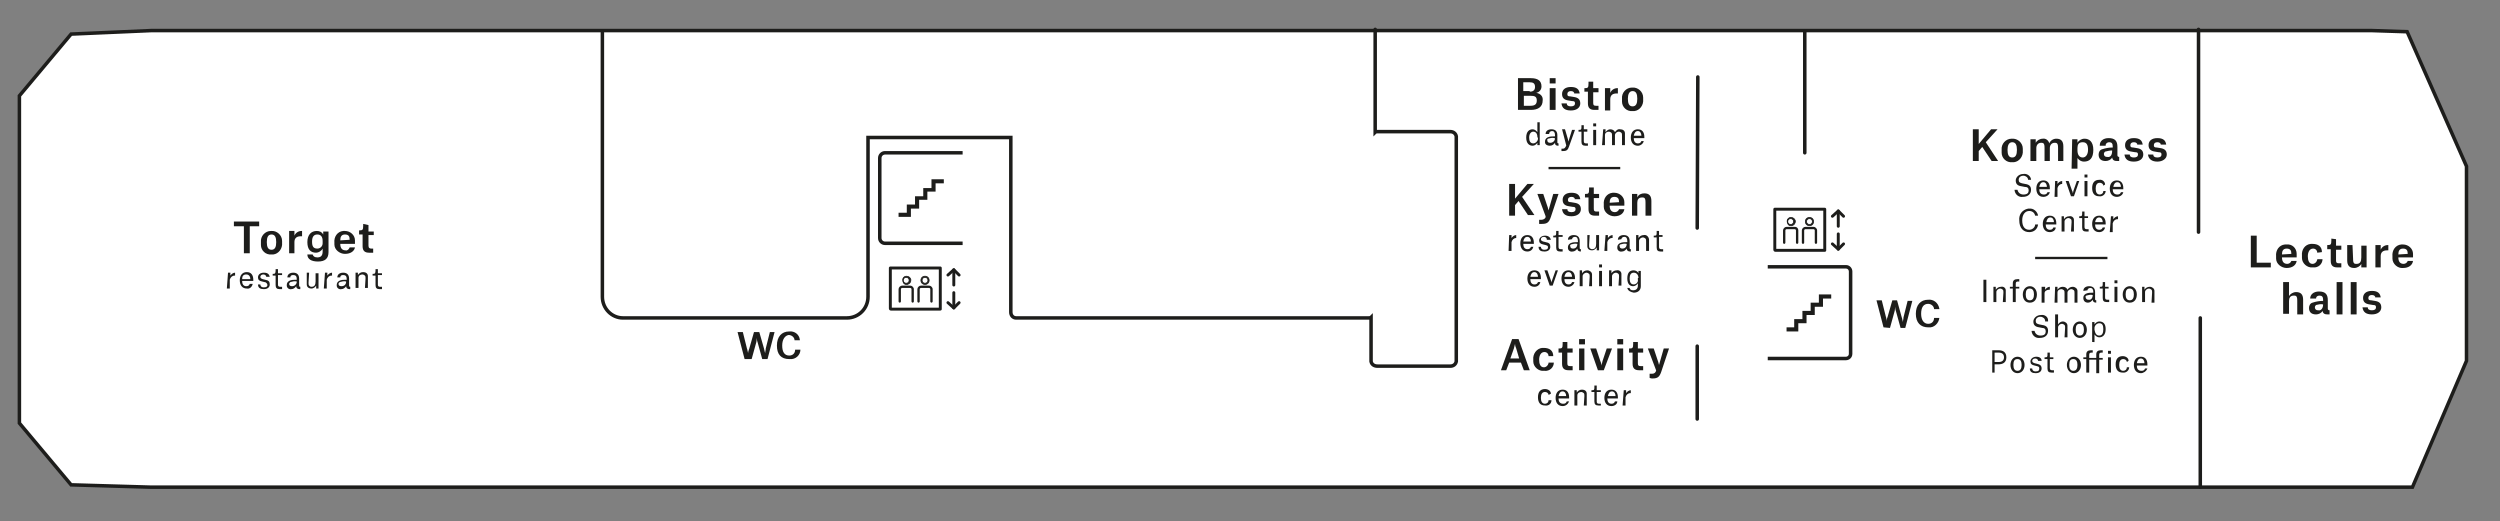 <?xml version="1.0" encoding="UTF-8"?>
<svg xmlns="http://www.w3.org/2000/svg" xmlns:xlink="http://www.w3.org/1999/xlink" version="1.1" id="Layer_1" x="0px" y="0px" viewBox="0 0 425.4 88.7" style="enable-background:new 0 0 425.4 88.7" xml:space="preserve">
  <rect x="0" y="0" width="425.4" height="88.7" fill="#808080" stroke="none"/>
  <style type="text/css"> .st0{fill:white;} .st1{fill:none;stroke:#1D1D1B;stroke-width:0.6;} .st2{fill:none;} .st3{fill:#1D1D1B;} .st4{fill:none;stroke:#1D1D1B;stroke-width:0.6;stroke-miterlimit:10;} .st5{fill:none;stroke:#1D1D1B;stroke-width:0.5;stroke-linecap:round;stroke-linejoin:round;} .st6{fill:#1D1D1B;stroke:#1D1D1B;stroke-width:0.13;stroke-miterlimit:10;} .st7{fill:none;stroke:#1D1D1B;stroke-width:0.4;stroke-miterlimit:10;} .st8{fill:none;stroke:#1D1D1B;stroke-width:0.6;stroke-linecap:round;stroke-miterlimit:10;} </style>
  <title>nordlys2019-20</title>
  <g id="White">
    <polygon class="st0" points="409.6,5.4 419.7,28.3 419.7,61.4 410.5,82.9 403.5,82.9 25.8,82.9 12.1,82.5 3.3,72 3.3,44.1 3.3,16.3 12.1,5.8 25.8,5.2 403.5,5.2 "></polygon>
  </g>
  <g id="Layer_1_1_">
    <polygon class="st1" points="409.6,5.4 419.7,28.3 419.7,61.4 410.5,82.9 403.5,82.9 25.8,82.9 12.1,82.5 3.3,72 3.3,44.1 3.3,16.3 12.1,5.8 25.8,5.2 403.5,5.2 "></polygon>
    <path class="st2" d="M405,77.4l7.9-15.5c0.1-0.2,0.1-0.4,0.1-0.5V27.4c0-0.2,0-0.3-0.1-0.5l-8-17.8c-0.2-0.4-0.6-0.7-1.1-0.7h-29.5 c-0.7,0-1.2,0.5-1.2,1.2c0,0,0,0,0,0v67.2c0,0.7,0.5,1.2,1.2,1.2l0,0h29.6C404.3,78,404.8,77.8,405,77.4z"></path>
    <path class="st3" d="M304,55.7v0.7h2V55h1.4v-1.4h1.4v-1.4h1.4v-1.4h1.4v-0.7h-2.1v1.4h-1.4v1.4h-1.4v1.4h-1.4v1.4L304,55.7z"></path>
    <path class="st4" d="M163.8,26h-13.2c-0.5,0-0.9,0.4-0.9,0.9v13.6c0,0.5,0.4,0.9,0.9,0.9h13.2"></path>
    <path class="st3" d="M152.9,36.2v0.7h2.1v-1.4h1.4V34h1.4v-1.4h1.4v-1.4h1.4v-0.7h-2.1V32h-1.4v1.4h-1.4v1.4h-1.4v1.4L152.9,36.2z"></path>
    <path class="st2" d="M145.5,8.3h40.9c0.8,0,1.5,0.7,1.5,1.5v12.5c0,0.8-0.7,1.5-1.5,1.5h-40.9c-0.8,0-1.5-0.7-1.5-1.5V9.8 C144,9,144.7,8.3,145.5,8.3z"></path>
    <path class="st2" d="M222.4,56.2h2.1c0.8,0,1.5,0.7,1.5,1.5v19.8c0,0.8-0.7,1.5-1.5,1.5h-2.1c-0.8,0-1.5-0.7-1.5-1.5V57.6 C220.9,56.8,221.5,56.2,222.4,56.2z"></path>
    <path class="st2" d="M116.5,76.3v0.2c0,1.3-1.1,2.4-2.4,2.4l0,0H15.5c-1.1,0-2.2-0.5-2.9-1.4L7,69.8c-0.4-0.6-0.6-1.3-0.7-2V19.5 c0-0.7,0.2-1.4,0.7-2l5.3-7.3c0.7-0.9,1.7-1.4,2.8-1.4H96c1.2,0,2.2,1,2.2,2.2l0.4,44c0,1.3,1,2.3,2.3,2.3l0,0h13.2 c1.3,0,2.4,1.1,2.4,2.4v0v9.8l3.3,4.6"></path>
    <path class="st2" d="M324.9,76.3c0,0.9,0.7,1.6,1.6,1.6l0,0h45.5c0.7,0,1.2-0.5,1.2-1.2c0,0,0,0,0,0V9.3c0-0.6-0.4-1-1-1h-64 c-0.6,0-1,0.4-1,1V30c0,0.6,0.4,1,1,1h25.7c1,0,1.8,0.8,1.8,1.8c0,0,0,0,0,0v33.4c0,0.8-0.6,1.4-1.4,1.4c0,0,0,0,0,0h-7.9 c-0.8,0-1.4,0.6-1.4,1.4v0.3"></path>
    <rect x="370.1" y="40.3" class="st0" width="8.7" height="7"></rect>
    <path class="st2" d="M246.9,62.7h-10.4c-0.5,0-0.9-0.3-0.9-0.8V23.5c0-0.5,0.4-0.8,0.9-0.8h10.4c0.5,0,0.9,0.3,0.9,0.8c0,0,0,0,0,0 l0,0v38.4C247.7,62.4,247.3,62.7,246.9,62.7C246.9,62.7,246.9,62.7,246.9,62.7z"></path>
    <path class="st2" d="M247.6,26c1,5,3.1,14.4,3,17.7s0.1,4.4-0.7,7.3s-2.3,9.1-2.3,9.1l-2-31.7L247.6,26z"></path>
    <line class="st2" x1="288.9" y1="13" x2="288.8" y2="38.8"></line>
    <path class="st4" d="M300.8,61h13.3c0.4,0,0.8-0.3,0.8-0.8c0,0,0,0,0,0v-14c0-0.4-0.3-0.8-0.8-0.8l0,0h-13.3"></path>
    <path class="st2" d="M172,9.4v44c0,0.6,0.4,1,1,1l0,0c0.6,0,1-0.4,1-0.9c0,0,0,0,0-0.1v-6.6c0-0.6,0.4-1,0.9-1c0,0,0,0,0.1,0h21.4 c0.6,0,1,0.4,1.1,0.9c0,0,0,0.1,0,0.1v4.5c0,0.6-0.4,1-1,1c0,0,0,0-0.1,0h-12c-0.6,0-1,0.4-1,1c0,0,0,0,0,0.1l0,0c0,0.6,0.4,1,1,1 h48.4c0.6,0,1-0.4,1-1v-44c0-0.6-0.4-1-1-1H173C172.5,8.4,172,8.9,172,9.4z"></path>
    <path class="st2" d="M106.1,8.3h38.1c2,0,3.6,1.6,3.6,3.6v39c0,2-1.6,3.6-3.6,3.6h-38.1c-2,0-3.6-1.6-3.6-3.6v-39 C102.5,9.9,104.1,8.3,106.1,8.3z"></path>
    <rect x="226.3" y="22.7" class="st2" width="12.5" height="31.8"></rect>
  </g>
  <g id="Elevators_NEW">
    <path class="st2" d="M352.6,19.5c-1.1,0-2.1-0.4-2.9-1.2c-1.4-1.4-1.7-3.6-0.6-5.2c0.1-0.1,0.2-0.1,0.2,0c0.1,0.1,0.1,0.2,0,0.2 c-1,1.5-0.8,3.5,0.5,4.8c0.7,0.7,1.7,1.1,2.7,1.1c2.1,0,3.8-1.7,3.8-3.8c0-2.1-1.7-3.8-3.8-3.8c-0.7,0-1.4,0.2-2,0.6 c-0.1,0-0.2,0-0.2,0c0-0.1,0-0.2,0-0.2l0,0c1.6-1,3.7-0.8,5,0.6c0.8,0.8,1.2,1.8,1.2,2.9C356.7,17.7,354.9,19.6,352.6,19.5 C352.6,19.6,352.6,19.6,352.6,19.5L352.6,19.5z"></path>
    <path class="st2" d="M352.6,18.2c-0.3,0-0.6-0.3-0.6-0.6c0,0,0,0,0,0v-2.6c0-0.3,0.3-0.6,0.7-0.5c0.3,0,0.5,0.2,0.5,0.5v2.6 C353.2,18,353,18.2,352.6,18.2C352.7,18.2,352.6,18.2,352.6,18.2z"></path>
    <path class="st2" d="M352.6,13.9c-0.4,0-0.8-0.3-0.8-0.8s0.3-0.8,0.8-0.8s0.8,0.3,0.8,0.8S353.1,13.9,352.6,13.9z"></path>
    <line class="st5" x1="162.3" y1="45.9" x2="162.3" y2="48.5"></line>
    <polyline class="st5" points="161.3,51.5 162.3,52.4 163.2,51.5 "></polyline>
    <polyline class="st5" points="161.3,46.8 162.3,45.9 163.2,46.8 "></polyline>
    <line class="st5" x1="162.3" y1="52.4" x2="162.3" y2="49.8"></line>
    <path class="st5" d="M159.9,45.6h-8.3c0,0-0.1,0-0.1,0l0,0c0,0,0,0.1,0,0.1v6.8c0,0.1,0.1,0.1,0.1,0.1h8.3c0,0,0.1,0,0.1,0 c0,0,0-0.1,0-0.1v-6.9C160,45.7,160,45.6,159.9,45.6C159.9,45.6,159.9,45.6,159.9,45.6z"></path>
    <path class="st6" d="M154.2,48.4c-0.4,0-0.6-0.4-0.6-0.8c0-0.3,0.3-0.6,0.6-0.6c0.4,0,0.7,0.2,0.8,0.6c0,0.4-0.2,0.7-0.6,0.8 C154.3,48.4,154.3,48.4,154.2,48.4z M154.2,47.2c-0.3,0-0.5,0.2-0.5,0.5c0,0,0,0,0,0c0,0.3,0.2,0.5,0.5,0.5l0,0 c0.3,0,0.5-0.2,0.5-0.5c0,0,0,0,0,0C154.7,47.4,154.5,47.2,154.2,47.2z"></path>
    <path class="st3" d="M154.9,48.6h-1.4c-0.3,0-0.6,0.3-0.6,0.6v2.1c0,0.1,0.1,0.2,0.2,0.2c0.1,0,0.2-0.1,0.2-0.2v0v-2.1 c0-0.1,0.1-0.2,0.2-0.2l0,0h1.4c0.1,0,0.2,0.1,0.2,0.2v2.1c0,0.1,0.1,0.2,0.2,0.2s0.2-0.1,0.2-0.2v-2.1 C155.5,48.9,155.2,48.6,154.9,48.6L154.9,48.6z"></path>
    <path class="st6" d="M157.4,48.4c-0.4,0-0.7-0.3-0.7-0.7c0-0.4,0.3-0.7,0.7-0.7c0.4,0,0.7,0.3,0.7,0.7c0,0,0,0,0,0 C158.1,48.1,157.8,48.4,157.4,48.4z M157.4,47.2c-0.3,0-0.5,0.2-0.5,0.5c0,0.3,0.2,0.5,0.5,0.5c0.3,0,0.5-0.2,0.5-0.5 C157.9,47.4,157.7,47.2,157.4,47.2z"></path>
    <path class="st3" d="M158.1,48.6h-1.4c-0.3,0-0.6,0.3-0.6,0.6v2.1c0,0.1,0.1,0.2,0.2,0.2l0,0c0.1,0,0.2-0.1,0.2-0.2v-2.1 c0-0.1,0.1-0.2,0.2-0.2l0,0h1.4c0.1,0,0.2,0.1,0.2,0.2v2.1c0,0.1,0.1,0.2,0.2,0.2s0.2-0.1,0.2-0.2v-2.1 C158.7,48.9,158.4,48.6,158.1,48.6L158.1,48.6z"></path>
    <line class="st5" x1="312.8" y1="35.9" x2="312.8" y2="38.5"></line>
    <polyline class="st5" points="311.8,41.5 312.8,42.4 313.7,41.5 "></polyline>
    <polyline class="st5" points="311.8,36.8 312.8,35.9 313.7,36.8 "></polyline>
    <line class="st5" x1="312.8" y1="42.4" x2="312.8" y2="39.8"></line>
    <path class="st5" d="M310.4,35.6h-8.3c0,0-0.1,0-0.1,0l0,0c0,0,0,0.1,0,0.1v6.8c0,0.1,0.1,0.1,0.1,0.1h8.3c0,0,0.1,0,0.1,0 c0,0,0-0.1,0-0.1v-6.9C310.5,35.7,310.5,35.6,310.4,35.6C310.4,35.6,310.4,35.6,310.4,35.6z"></path>
    <path class="st6" d="M304.7,38.4c-0.4,0-0.6-0.4-0.6-0.8c0-0.3,0.3-0.6,0.6-0.6c0.4,0,0.7,0.2,0.8,0.6c0,0.4-0.2,0.7-0.6,0.8 C304.8,38.4,304.8,38.4,304.7,38.4z M304.7,37.2c-0.3,0-0.5,0.2-0.5,0.5c0,0,0,0,0,0c0,0.3,0.2,0.5,0.5,0.5c0.3,0,0.5-0.2,0.5-0.5 c0,0,0,0,0,0C305.2,37.4,305,37.2,304.7,37.2z"></path>
    <path class="st3" d="M305.4,38.6H304c-0.3,0-0.6,0.3-0.6,0.6v2.1c0,0.1,0.1,0.2,0.2,0.2c0.1,0,0.2-0.1,0.2-0.2v0v-2.1 c0-0.1,0.1-0.2,0.2-0.2h1.4c0.1,0,0.2,0.1,0.2,0.2v2.1c0,0.1,0.1,0.2,0.2,0.2s0.2-0.1,0.2-0.2v-2.1C306,38.9,305.8,38.6,305.4,38.6 C305.4,38.6,305.4,38.6,305.4,38.6z"></path>
    <path class="st6" d="M307.9,38.4c-0.4,0-0.7-0.3-0.7-0.7s0.3-0.7,0.7-0.7c0.4,0,0.7,0.3,0.7,0.7c0,0,0,0,0,0 C308.6,38.1,308.3,38.4,307.9,38.4z M307.9,37.2c-0.3,0-0.5,0.2-0.5,0.5c0,0.3,0.2,0.5,0.5,0.5c0.3,0,0.5-0.2,0.5-0.5 C308.4,37.4,308.2,37.2,307.9,37.2z"></path>
    <path class="st3" d="M308.6,38.6h-1.4c-0.3,0-0.6,0.3-0.6,0.6v2.1c0,0.1,0.1,0.2,0.2,0.2l0,0c0.1,0,0.2-0.1,0.2-0.2v-2.1 c0-0.1,0.1-0.2,0.2-0.2h1.4c0.1,0,0.2,0.1,0.2,0.2v2.1c0,0.1,0.1,0.2,0.2,0.2s0.2-0.1,0.2-0.2v-2.1 C309.2,38.9,308.9,38.6,308.6,38.6L308.6,38.6z"></path>
  </g>
  <g id="lines">
    <line class="st7" x1="346.3" y1="43.9" x2="358.6" y2="43.9"></line>
    <path class="st8" d="M102.5,5.5v45c0,2,1.6,3.6,3.5,3.6c0,0,0,0,0,0h38.1c2,0,3.6-1.6,3.6-3.6V23.4H172v29.7c0,0.6,0.4,1,0.9,1 c0,0,0,0,0.1,0h59.9c0.1,0,0.3,0,0.4-0.1v7.5c0.1,0.5,0.5,0.8,1.1,0.8h12.4c0.5,0,0.9-0.3,1-0.8V23.2c-0.1-0.5-0.5-0.8-1-0.8h-12.4 c-0.1,0-0.3,0-0.4,0.1V5"></path>
    <line class="st8" x1="307.1" y1="5.3" x2="307.1" y2="26"></line>
    <line class="st8" x1="288.9" y1="13.1" x2="288.8" y2="38.8"></line>
    <line class="st8" x1="288.8" y1="58.9" x2="288.8" y2="71.3"></line>
    <line class="st8" x1="374.1" y1="5" x2="374.1" y2="39.5"></line>
    <line class="st8" x1="374.4" y1="54.1" x2="374.4" y2="82.9"></line>
    <line class="st7" x1="263.5" y1="28.6" x2="275.7" y2="28.6"></line>
  </g>
  <g id="WC_txt">
    <path class="st3" d="M126.7,61.1l-1.2-4.6h0.9l0.7,2.8c0.1,0.2,0.1,0.5,0.2,0.8l0,0c0-0.3,0.1-0.5,0.2-0.8l0.8-2.8h0.9l0.8,2.8 c0.1,0.5,0.2,0.8,0.2,0.8l0,0c0-0.3,0.1-0.5,0.1-0.8l0.7-2.8h0.8l-1.2,4.6h-0.9l-0.8-2.9c-0.1-0.2-0.1-0.5-0.1-0.7l0,0 c0,0.2-0.1,0.5-0.1,0.7l-0.8,2.9H126.7z"></path>
    <path class="st3" d="M133.1,58.8c0,1.1,0.4,1.7,1.2,1.7c0.6,0,1-0.4,1-1h0.9c0,0.9-0.8,1.7-1.8,1.6c0,0,0,0-0.1,0 c-1.4,0-2.1-0.8-2.1-2.3s0.8-2.4,2.1-2.4c0.9-0.1,1.7,0.5,1.8,1.4c0,0,0,0.1,0,0.1h-0.9c0-0.5-0.5-0.9-1-0.9 C133.6,57.1,133.1,57.7,133.1,58.8z"></path>
    <path class="st3" d="M320.5,55.7l-1.2-4.6h0.9l0.7,2.8c0.1,0.2,0.1,0.5,0.1,0.8l0,0c0-0.3,0.1-0.5,0.2-0.8l0.8-2.8h0.8l0.8,2.9 c0.1,0.2,0.1,0.5,0.2,0.8l0,0c0-0.3,0.1-0.5,0.1-0.8l0.7-2.8h0.8l-1.2,4.6h-0.8l-0.8-2.9c-0.1-0.2-0.1-0.5-0.1-0.7l0,0 c0,0.2-0.1,0.5-0.1,0.7l-0.8,2.9L320.5,55.7z"></path>
    <path class="st3" d="M326.9,53.4c0,1.1,0.5,1.7,1.2,1.7c0.6,0,1-0.4,1-1h0.9c-0.1,0.9-0.9,1.7-1.8,1.6c0,0,0,0-0.1,0 c-1.3,0-2.1-0.8-2.1-2.3s0.8-2.4,2.1-2.4c0.9-0.1,1.7,0.5,1.9,1.5c0,0,0,0.1,0,0.1h-0.9c0-0.5-0.5-0.9-1-0.9 C327.3,51.7,326.9,52.3,326.9,53.4z"></path>
  </g>
  <g id="Text_UK">
    <path class="st3" d="M44.2,38.5h-1.7v4.6h-1v-4.6h-1.7v-0.8h4.3V38.5z"></path>
    <path class="st3" d="M49.2,39.3h0.9v0.8l0,0c0.2-0.5,0.7-0.8,1.2-0.8h0.1v0.9h-0.2c-0.7,0-1.1,0.3-1.1,1v1.9h-0.9L49.2,39.3z"></path>
    <path class="st3" d="M52.3,43.3h0.9c0.1,0.3,0.3,0.5,0.8,0.5s0.9-0.2,0.9-1v-0.5l0,0c-0.2,0.4-0.7,0.7-1.1,0.7 c-0.9,0-1.5-0.5-1.5-1.8s0.7-1.9,1.6-1.9c0.5,0,0.9,0.2,1.1,0.6l0,0v-0.5h0.9v3.5c0,1.1-0.6,1.6-1.8,1.6 C53,44.5,52.3,44.1,52.3,43.3z M54.9,41c0-0.7-0.3-1.1-0.9-1.1s-0.9,0.4-0.9,1.2s0.2,1.2,0.9,1.2c0.5,0,0.9-0.4,0.9-0.9 c0,0,0-0.1,0-0.1V41z"></path>
    <path class="st3" d="M58.7,43.2c-0.9,0-1.8-0.7-1.8-1.6c0-0.1,0-0.2,0-0.3c-0.1-1,0.5-1.9,1.5-2c0.1,0,0.2,0,0.3,0 c0.9,0,1.7,0.7,1.7,1.6c0,0.1,0,0.2,0,0.3v0.3h-2.5c0,0.7,0.3,1.1,0.9,1.1c0.3,0.1,0.6-0.2,0.7-0.5h0.9 C60.3,42.7,59.7,43.2,58.7,43.2z M59.5,40.8c0-0.6-0.2-0.9-0.8-0.9s-0.8,0.4-0.8,1L59.5,40.8L59.5,40.8z"></path>
    <path class="st3" d="M62.7,38.3v1.1h0.9V40h-0.9v1.8c0,0.4,0.2,0.5,0.5,0.5c0.1,0,0.2,0,0.3,0v0.7c-0.2,0-0.5,0-0.7,0 c-0.7,0-1.1-0.3-1.1-1.1v-2h-0.6v-0.7h0.1c0.5,0,0.6-0.1,0.6-0.8v-0.3L62.7,38.3z"></path>
    <path class="st3" d="M38.8,46.4h0.4v0.5l0,0c0.2-0.3,0.5-0.5,0.8-0.5h0v0.5h-0.1c-0.4,0-0.7,0.3-0.8,0.7c0,0,0,0.1,0,0.1v1.4h-0.5 L38.8,46.4z"></path>
    <path class="st3" d="M42,49.1c-0.8,0-1.2-0.6-1.2-1.4s0.4-1.4,1.2-1.4s1.1,0.6,1.1,1.3v0.2h-1.9c0,0.5,0.2,0.9,0.7,0.9 c0.3,0,0.5-0.1,0.6-0.4H43C42.9,48.8,42.5,49.2,42,49.1z M42.6,47.5c0-0.4-0.2-0.8-0.7-0.8s-0.7,0.3-0.7,0.8L42.6,47.5L42.6,47.5z"></path>
    <path class="st3" d="M45.3,47.1c0-0.2-0.2-0.4-0.5-0.4s-0.5,0.2-0.5,0.4s0.1,0.3,0.4,0.4l0.4,0.1c0.6,0.1,0.8,0.3,0.8,0.8 s-0.4,0.8-1,0.8s-1-0.2-1-0.8h0.4c0,0.2,0.1,0.5,0.6,0.5s0.6-0.2,0.6-0.4S45.3,48,45,48l-0.4-0.1c-0.5-0.1-0.7-0.3-0.7-0.7 s0.3-0.8,1-0.8s0.9,0.3,1,0.7L45.3,47.1z"></path>
    <path class="st3" d="M47.3,45.7v0.8H48v0.3h-0.7v1.6c0,0.3,0.1,0.4,0.4,0.4c0.1,0,0.2,0,0.3,0v0.4c-0.1,0-0.3,0-0.4,0 c-0.5,0-0.7-0.2-0.7-0.7v-1.6h-0.5v-0.3h0.1c0.3,0,0.4-0.1,0.4-0.6v-0.2H47.3z"></path>
    <path class="st3" d="M48.9,47.2c0-0.5,0.4-0.8,1-0.8s1,0.3,1,1v1.1c0,0.2,0,0.3,0.2,0.3v0.4h-0.1c-0.4,0-0.6-0.2-0.6-0.5l0,0 c-0.2,0.3-0.5,0.5-0.8,0.5c-0.4,0.1-0.8-0.2-0.8-0.6c0,0,0-0.1,0-0.1c0-0.3,0.1-0.5,0.4-0.7c0.4-0.2,0.8-0.2,1.3-0.2v-0.1 c0-0.5-0.2-0.7-0.6-0.7c-0.3,0-0.5,0.1-0.5,0.4c0,0,0,0,0,0L48.9,47.2z M50.5,47.9L50.5,47.9c-0.4-0.1-0.7,0-1.1,0.1 c-0.1,0.1-0.2,0.2-0.2,0.3c0,0.3,0.2,0.4,0.5,0.4C50.1,48.7,50.5,48.4,50.5,47.9C50.5,47.9,50.5,47.9,50.5,47.9z"></path>
    <path class="st3" d="M52.5,48.1c0,0.2,0,0.4,0.1,0.5c0.1,0.1,0.2,0.2,0.4,0.2c0.5,0,0.7-0.3,0.7-0.9v-1.4h0.5v2.6h-0.4v-0.5l0,0 c-0.2,0.3-0.5,0.5-0.8,0.5c-0.4,0-0.8-0.2-0.8-0.7c0-0.1,0-0.1,0-0.2v-1.8h0.4L52.5,48.1z"></path>
    <path class="st3" d="M55.3,46.4h0.4v0.5l0,0c0.2-0.3,0.5-0.5,0.8-0.5l0,0v0.5h-0.1c-0.4,0-0.7,0.3-0.8,0.7c0,0,0,0.1,0,0.1v1.4 h-0.5L55.3,46.4z"></path>
    <path class="st3" d="M57.4,47.2c0-0.5,0.4-0.8,1-0.8s1,0.3,1,1v1.1c0,0.2,0,0.3,0.2,0.3v0.4h-0.1c-0.4,0-0.6-0.2-0.6-0.5l0,0 c-0.2,0.3-0.5,0.5-0.8,0.5c-0.4,0.1-0.8-0.2-0.8-0.6c0,0,0-0.1,0-0.1c0-0.3,0.1-0.5,0.4-0.7c0.4-0.2,0.8-0.2,1.3-0.2v-0.1 c0-0.5-0.2-0.7-0.6-0.7c-0.3,0-0.5,0.1-0.5,0.4c0,0,0,0,0,0L57.4,47.2z M58.9,47.9L58.9,47.9c-0.4-0.1-0.7,0-1.1,0.1 c-0.1,0.1-0.2,0.2-0.2,0.3c0,0.3,0.2,0.4,0.5,0.4C58.6,48.7,58.9,48.4,58.9,47.9C58.9,47.9,58.9,47.9,58.9,47.9z"></path>
    <path class="st3" d="M62.2,47.4c0-0.2,0-0.4-0.1-0.5c-0.1-0.1-0.3-0.2-0.4-0.2c-0.4,0-0.7,0.2-0.7,0.6c0,0,0,0.1,0,0.1v1.6h-0.5 v-2.6h0.4v0.4l0,0c0.2-0.3,0.5-0.5,0.9-0.5c0.4,0,0.8,0.2,0.8,0.7c0,0.1,0,0.1,0,0.2v1.8h-0.5L62.2,47.4z"></path>
    <path class="st3" d="M64.3,45.7v0.8H65v0.3h-0.7v1.6c0,0.3,0.1,0.4,0.4,0.4c0.1,0,0.2,0,0.3,0v0.4c-0.1,0-0.3,0-0.4,0 c-0.5,0-0.7-0.2-0.7-0.7v-1.6h-0.5v-0.3h0.1c0.3,0,0.4-0.1,0.4-0.6v-0.2H64.3z"></path>
    <path class="st3" d="M336.7,27.4h-1V22h1v2.5l2.1-2.5h1.1l-2,2.2l2.1,3.2h-1.1l-1.6-2.4l-0.6,0.7L336.7,27.4z"></path>
    <path class="st3" d="M340.6,25.5c-0.1-1,0.7-1.9,1.7-1.9c1-0.1,1.9,0.7,1.9,1.7c0,0.1,0,0.2,0,0.3c0.1,1-0.6,1.9-1.5,2 c-0.1,0-0.2,0-0.3,0c-1,0.1-1.8-0.7-1.8-1.6C340.6,25.8,340.6,25.7,340.6,25.5z M341.6,25.5c0,0.8,0.2,1.3,0.8,1.3s0.8-0.5,0.8-1.3 s-0.2-1.3-0.8-1.3S341.6,24.8,341.6,25.5L341.6,25.5z"></path>
    <path class="st3" d="M345.5,23.7h0.9v0.6l0,0c0.2-0.4,0.7-0.7,1.2-0.7c0.5-0.1,1,0.3,1.1,0.8l0,0c0.2-0.5,0.7-0.8,1.2-0.8 c0.8,0,1.2,0.4,1.2,1.3v2.5h-0.9v-2.2c0-0.2,0-0.5-0.1-0.7c-0.1-0.2-0.3-0.2-0.5-0.2c-0.5,0-0.8,0.4-0.8,0.9v2.2h-0.9v-2.2 c0-0.2,0-0.5-0.1-0.7c-0.1-0.2-0.3-0.2-0.5-0.2c-0.5,0-0.8,0.4-0.8,0.9v2.2h-1L345.5,23.7z"></path>
    <path class="st3" d="M352.6,23.7h0.9v0.6l0,0c0.2-0.4,0.7-0.7,1.2-0.7c0.8,0,1.5,0.5,1.5,1.9s-0.6,2-1.6,2c-0.4,0-0.8-0.2-1.1-0.6 l0,0v1.8h-1L352.6,23.7z M354.4,26.8c0.5,0,0.9-0.5,0.9-1.3s-0.2-1.3-0.9-1.3s-0.9,0.4-0.9,1v0.4C353.5,26.3,353.8,26.8,354.4,26.8 z"></path>
    <path class="st3" d="M357.3,24.7c0-0.7,0.6-1.2,1.5-1.2c1.1,0,1.5,0.5,1.5,1.5v1.4c0,0.2,0.1,0.3,0.3,0.3v0.7h-0.3 c-0.5,0-0.8-0.1-0.9-0.6l0,0c-0.2,0.4-0.7,0.6-1.1,0.6c-0.8,0-1.2-0.4-1.2-1.1c0-0.4,0.2-0.8,0.6-0.9c0.6-0.2,1.2-0.3,1.8-0.3v-0.2 c0-0.5-0.2-0.7-0.6-0.7c-0.3,0-0.6,0.2-0.6,0.5c0,0,0,0,0,0.1H357.3z M359.4,25.7v-0.1c-0.4,0-0.8,0.1-1.2,0.2 c-0.1,0.1-0.2,0.2-0.2,0.4c0,0.3,0.2,0.5,0.5,0.5c0,0,0.1,0,0.1,0C359,26.8,359.4,26.5,359.4,25.7L359.4,25.7z"></path>
    <path class="st3" d="M363.7,24.7c0-0.3-0.2-0.5-0.6-0.5s-0.6,0.2-0.6,0.5s0.1,0.4,0.5,0.4l0.6,0.1c0.7,0.1,1.1,0.4,1.1,1.1 s-0.6,1.2-1.6,1.2s-1.5-0.4-1.6-1.2h0.9c0,0.3,0.2,0.5,0.7,0.5s0.7-0.2,0.7-0.5s-0.1-0.4-0.5-0.4l-0.6-0.1 c-0.7-0.1-1.1-0.4-1.1-1.1s0.5-1.2,1.5-1.2s1.4,0.4,1.5,1.1H363.7z"></path>
    <path class="st3" d="M367.7,24.7c0-0.3-0.2-0.5-0.6-0.5s-0.6,0.2-0.6,0.5s0.1,0.4,0.5,0.4l0.6,0.1c0.7,0.1,1.1,0.4,1.1,1.1 s-0.7,1.2-1.6,1.2s-1.5-0.4-1.6-1.2h0.9c0,0.3,0.2,0.5,0.7,0.5s0.7-0.2,0.7-0.5s-0.1-0.4-0.5-0.4l-0.6-0.1 c-0.7-0.1-1.1-0.4-1.1-1.1s0.5-1.2,1.5-1.2s1.4,0.4,1.5,1.1H367.7z"></path>
    <path class="st3" d="M345.1,30.6c0-0.4-0.4-0.7-0.8-0.7c0,0,0,0,0,0c-0.5,0-0.8,0.3-0.8,0.7s0.2,0.5,0.6,0.6l0.5,0.1 c0.8,0.1,1,0.5,1,1c0,0.7-0.5,1.2-1.4,1.2c-0.7,0.1-1.3-0.4-1.4-1.1c0,0,0-0.1,0-0.1h0.5c0.1,0.5,0.5,0.8,1,0.8c0,0,0,0,0,0 c0.7,0,0.9-0.3,0.9-0.7s-0.2-0.6-0.7-0.6l-0.5-0.1c-0.8-0.1-1-0.5-1-1s0.5-1.1,1.3-1.1c0.6-0.1,1.2,0.3,1.3,0.9c0,0,0,0.1,0,0.1 L345.1,30.6z"></path>
    <path class="st3" d="M347.7,33.5c-0.8,0-1.2-0.6-1.2-1.4s0.4-1.4,1.2-1.4s1.1,0.6,1.1,1.3v0.2H347c0,0.5,0.2,0.9,0.8,0.9 c0.3,0,0.5-0.1,0.6-0.4h0.4C348.7,33.2,348.2,33.5,347.7,33.5z M348.3,31.8c0-0.4-0.2-0.8-0.6-0.8s-0.6,0.3-0.7,0.8L348.3,31.8 L348.3,31.8z"></path>
    <path class="st3" d="M349.7,30.8h0.4v0.5l0,0c0.2-0.3,0.5-0.5,0.8-0.5h0v0.5h0c-0.4,0-0.7,0.3-0.8,0.7c0,0,0,0.1,0,0.1v1.4h-0.5 L349.7,30.8z"></path>
    <path class="st3" d="M351.5,30.8h0.5l0.6,1.7c0.1,0.1,0.1,0.3,0.1,0.4l0,0c0,0,0.1-0.2,0.1-0.4l0.6-1.7h0.4l-0.9,2.6h-0.5 L351.5,30.8z"></path>
    <path class="st3" d="M354.7,29.7h0.5v0.5h-0.5V29.7z M354.7,30.8h0.5v2.6h-0.5V30.8z"></path>
    <path class="st3" d="M357.9,31.6c0-0.3-0.3-0.5-0.6-0.5c0,0,0,0,0,0c-0.5,0-0.7,0.4-0.7,1s0.2,1,0.7,1c0.3,0,0.6-0.2,0.6-0.6 c0,0,0,0,0,0h0.4c0,0.5-0.5,1-1.1,0.9c-0.8,0-1.2-0.5-1.2-1.4s0.4-1.4,1.2-1.4c0.5-0.1,1,0.3,1,0.8c0,0,0,0,0,0L357.9,31.6z"></path>
    <path class="st3" d="M360.2,33.5c-0.8,0-1.2-0.6-1.2-1.4s0.4-1.4,1.2-1.4s1.1,0.6,1.1,1.3v0.2h-1.8c0,0.5,0.2,0.9,0.8,0.9 c0.3,0,0.5-0.1,0.6-0.4h0.4C361.2,33.2,360.7,33.5,360.2,33.5z M360.9,31.8c0-0.4-0.2-0.8-0.6-0.8s-0.6,0.3-0.7,0.8L360.9,31.8 L360.9,31.8z"></path>
    <path class="st3" d="M344.1,37.5c0,1,0.4,1.6,1.2,1.6c0.5,0,1-0.4,1-0.9c0,0,0,0,0,0h0.5c-0.1,0.8-0.7,1.3-1.5,1.3 c-1,0-1.7-0.7-1.7-2c-0.1-1,0.5-1.8,1.5-2c0.1,0,0.2,0,0.2,0c0.7-0.1,1.4,0.5,1.5,1.2h-0.5c-0.1-0.5-0.5-0.8-1-0.8 C344.6,35.9,344.1,36.5,344.1,37.5z"></path>
    <path class="st3" d="M348.8,39.5c-0.8,0-1.2-0.6-1.2-1.4s0.4-1.4,1.2-1.4s1.1,0.6,1.1,1.3v0.2h-1.8c0,0.5,0.2,0.9,0.7,0.9 c0.3,0,0.5-0.1,0.6-0.4h0.4C349.8,39.2,349.3,39.5,348.8,39.5z M349.5,37.8c0-0.4-0.2-0.8-0.6-0.8s-0.6,0.3-0.7,0.8L349.5,37.8 L349.5,37.8z"></path>
    <path class="st3" d="M352.5,37.8c0-0.2,0-0.4-0.1-0.5c-0.1-0.1-0.3-0.2-0.4-0.2c-0.4,0-0.7,0.3-0.7,0.6c0,0,0,0.1,0,0.1v1.6h-0.5 v-2.6h0.4v0.5l0,0c0.2-0.3,0.5-0.5,0.9-0.5c0.4-0.1,0.8,0.2,0.8,0.6c0,0.1,0,0.1,0,0.2v1.8h-0.5L352.5,37.8z"></path>
    <path class="st3" d="M354.7,36v0.8h0.6v0.3h-0.6v1.5c0,0.3,0.1,0.4,0.4,0.4h0.3v0.4c-0.1,0-0.3,0-0.4,0c-0.5,0-0.7-0.2-0.7-0.7 v-1.6h-0.5v-0.3h0.1c0.4,0,0.4-0.1,0.4-0.6V36H354.7z"></path>
    <path class="st3" d="M357.2,39.5c-0.8,0-1.2-0.6-1.2-1.4s0.4-1.4,1.2-1.4s1.1,0.6,1.1,1.3v0.2h-1.8c0,0.5,0.2,0.9,0.7,0.9 c0.3,0,0.5-0.1,0.6-0.4h0.4C358.1,39.2,357.7,39.5,357.2,39.5z M357.8,37.8c0-0.4-0.2-0.8-0.6-0.8s-0.6,0.3-0.7,0.8L357.8,37.8 L357.8,37.8z"></path>
    <path class="st3" d="M359.2,36.8h0.4v0.5l0,0c0.2-0.3,0.5-0.5,0.8-0.5l0,0v0.5h-0.1c-0.4,0-0.7,0.3-0.8,0.7c0,0,0,0.1,0,0.1v1.4 h-0.5L359.2,36.8z"></path>
    <path class="st3" d="M337.5,47.6h0.5v3.8h-0.5V47.6z"></path>
    <path class="st3" d="M340.9,49.8c0-0.2,0-0.4-0.1-0.5c-0.1-0.1-0.3-0.2-0.4-0.2c-0.4,0-0.7,0.3-0.7,0.6c0,0,0,0.1,0,0.1v1.6h-0.5 v-2.6h0.4v0.5l0,0c0.2-0.3,0.5-0.5,0.9-0.5c0.4-0.1,0.8,0.2,0.8,0.6c0,0.1,0,0.1,0,0.2v1.8h-0.5L340.9,49.8z"></path>
    <path class="st3" d="M343,51.4h-0.5v-2.3h-0.5v-0.3h0.5v-0.6c0-0.5,0.3-0.7,0.8-0.7c0.1,0,0.2,0,0.3,0v0.4h-0.2 c-0.3,0-0.4,0.1-0.4,0.4v0.5h0.6v0.3H343V51.4z"></path>
    <path class="st3" d="M344.2,50.1c0-0.8,0.5-1.4,1.2-1.4s1.2,0.6,1.2,1.4s-0.4,1.4-1.2,1.4S344.2,50.9,344.2,50.1z M344.7,50.1 c0,0.6,0.2,1,0.7,1s0.7-0.4,0.7-1s-0.2-1-0.7-1S344.7,49.4,344.7,50.1z"></path>
    <path class="st3" d="M347.5,48.8h0.5v0.5l0,0c0.2-0.3,0.5-0.5,0.8-0.5h0v0.5h-0.1c-0.4,0-0.8,0.2-0.8,0.6c0,0.1,0,0.1,0,0.2v1.4 h-0.5V48.8z"></path>
    <path class="st3" d="M349.7,48.8h0.4v0.5l0,0c0.2-0.3,0.5-0.5,0.9-0.5c0.4,0,0.7,0.2,0.8,0.5l0,0c0.2-0.3,0.5-0.5,0.9-0.5 c0.4,0,0.8,0.3,0.8,0.7c0,0.1,0,0.1,0,0.2v1.8H353v-1.6c0-0.2,0-0.4-0.1-0.5c-0.1-0.1-0.3-0.2-0.4-0.2c-0.4,0-0.7,0.3-0.7,0.6 c0,0,0,0.1,0,0.1v1.6h-0.5v-1.6c0-0.2,0-0.4-0.1-0.5c-0.1-0.1-0.3-0.2-0.4-0.2c-0.4,0-0.7,0.2-0.7,0.6c0,0,0,0.1,0,0.1v1.6h-0.5 L349.7,48.8z"></path>
    <path class="st3" d="M354.5,49.5c0-0.5,0.4-0.8,1-0.8s1,0.3,1,1v1.1c0,0.2,0,0.3,0.2,0.3v0.4h0c-0.4,0-0.6-0.2-0.6-0.5l0,0 c-0.2,0.3-0.5,0.5-0.8,0.5c-0.5,0-0.8-0.3-0.8-0.8c0-0.3,0.1-0.5,0.4-0.7c0.4-0.2,0.8-0.2,1.3-0.2v-0.1c0-0.5-0.2-0.7-0.5-0.7 c-0.3,0-0.5,0.2-0.5,0.4c0,0,0,0,0,0L354.5,49.5z M356.1,50.2L356.1,50.2c-0.4-0.1-0.7,0-1.1,0.1c-0.1,0.1-0.2,0.2-0.1,0.3 c0,0.2,0.2,0.4,0.4,0.4c0,0,0,0,0.1,0C355.8,51.1,356.1,50.7,356.1,50.2C356.1,50.3,356.1,50.2,356.1,50.2z"></path>
    <path class="st3" d="M358.2,48v0.8h0.6v0.3h-0.6v1.5c0,0.3,0.1,0.4,0.4,0.4h0.3v0.4c-0.1,0-0.3,0-0.4,0c-0.5,0-0.7-0.2-0.7-0.7 v-1.6h-0.5v-0.3h0.1c0.4,0,0.4-0.1,0.4-0.6V48H358.2z"></path>
    <path class="st3" d="M359.8,47.7h0.5v0.5h-0.5V47.7z M359.8,48.8h0.5v2.6h-0.5V48.8z"></path>
    <path class="st3" d="M361.2,50.1c0-0.8,0.5-1.4,1.2-1.4s1.2,0.6,1.2,1.4s-0.4,1.4-1.2,1.4S361.2,50.9,361.2,50.1z M361.7,50.1 c0,0.6,0.2,1,0.7,1s0.7-0.4,0.7-1s-0.2-1-0.7-1S361.7,49.4,361.7,50.1z"></path>
    <path class="st3" d="M366.2,49.8c0-0.2,0-0.4-0.1-0.5c-0.1-0.1-0.3-0.2-0.4-0.2c-0.4,0-0.7,0.3-0.7,0.6c0,0,0,0.1,0,0.1v1.6h-0.5 v-2.6h0.4v0.5l0,0c0.2-0.3,0.5-0.5,0.9-0.5c0.4,0,0.8,0.3,0.8,0.7c0,0.1,0,0.1,0,0.2v1.8h-0.5L366.2,49.8z"></path>
    <path class="st3" d="M348,54.6c0-0.4-0.4-0.7-0.8-0.7c0,0,0,0,0,0c-0.5,0-0.8,0.3-0.8,0.7s0.2,0.5,0.6,0.6l0.5,0.1 c0.8,0.1,1,0.5,1,1c0,0.7-0.5,1.2-1.4,1.2c-0.7,0.1-1.3-0.4-1.4-1.1c0,0,0-0.1,0-0.1h0.5c0.1,0.5,0.5,0.8,1,0.8c0,0,0,0,0,0 c0.7,0,0.9-0.3,0.9-0.7s-0.2-0.6-0.6-0.6l-0.5-0.1c-0.8-0.1-1-0.5-1-1s0.5-1.1,1.3-1.1c0.6-0.1,1.2,0.3,1.2,0.9c0,0.1,0,0.1,0,0.2 H348z"></path>
    <path class="st3" d="M351.4,55.8c0-0.2,0-0.4-0.1-0.5c-0.1-0.1-0.3-0.2-0.4-0.2c-0.4,0-0.7,0.3-0.7,0.6c0,0,0,0.1,0,0.1v1.6h-0.5 v-3.9h0.5v1.7l0,0c0.2-0.3,0.5-0.5,0.8-0.5c0.4,0,0.8,0.3,0.8,0.7c0,0.1,0,0.1,0,0.2v1.8h-0.5L351.4,55.8z"></path>
    <path class="st3" d="M352.7,56.1c0-0.8,0.5-1.4,1.2-1.4s1.2,0.6,1.2,1.4s-0.5,1.4-1.2,1.4S352.7,56.9,352.7,56.1z M353.2,56.1 c0,0.6,0.2,1,0.7,1s0.7-0.4,0.7-1s-0.2-1-0.7-1S353.2,55.4,353.2,56.1z"></path>
    <path class="st3" d="M356,54.8h0.4v0.4l0,0c0.2-0.3,0.5-0.5,0.8-0.5c0.6,0,1.1,0.3,1.1,1.3s-0.5,1.4-1.1,1.4 c-0.3,0-0.6-0.2-0.8-0.5l0,0v1.3H356L356,54.8z M357.2,57.1c0.5,0,0.7-0.4,0.7-1.1s-0.2-1-0.7-1c-0.4,0-0.8,0.4-0.8,0.8 c0,0,0,0,0,0v0.3C356.5,56.7,356.7,57.1,357.2,57.1z"></path>
    <path class="st3" d="M339.4,61.9v1.5H339v-3.8h1.1c0.7,0,1.3,0.3,1.3,1.2s-0.6,1.2-1.4,1.2H339.4z M340.1,61.6 c0.6,0,0.9-0.3,0.9-0.8s-0.3-0.8-0.9-0.8h-0.7v1.6H340.1z"></path>
    <path class="st3" d="M342.1,62.1c0-0.8,0.5-1.4,1.2-1.4s1.2,0.6,1.2,1.4s-0.5,1.4-1.2,1.4S342.1,62.9,342.1,62.1z M342.6,62.1 c0,0.6,0.2,1,0.7,1s0.7-0.4,0.7-1s-0.2-1-0.7-1S342.6,61.4,342.6,62.1L342.6,62.1z"></path>
    <path class="st3" d="M346.8,61.4c0-0.2-0.2-0.4-0.5-0.4s-0.5,0.2-0.5,0.4s0.1,0.3,0.4,0.4l0.4,0.1c0.5,0.1,0.8,0.3,0.8,0.8 s-0.4,0.8-1,0.8s-1-0.2-1-0.8h0.4c0,0.2,0.1,0.5,0.6,0.5s0.6-0.2,0.6-0.5s-0.1-0.3-0.4-0.4l-0.4-0.1c-0.5-0.1-0.7-0.3-0.7-0.7 s0.4-0.8,1-0.8s0.9,0.3,0.9,0.7H346.8z"></path>
    <path class="st3" d="M348.8,60v0.8h0.6v0.3h-0.6v1.5c0,0.3,0.1,0.4,0.4,0.4h0.3v0.4c-0.1,0-0.3,0-0.4,0c-0.5,0-0.7-0.2-0.7-0.7 v-1.6h-0.5v-0.3h0.1c0.4,0,0.4-0.1,0.4-0.6V60H348.8z"></path>
    <path class="st3" d="M351.7,62.1c0-0.8,0.5-1.4,1.2-1.4s1.2,0.6,1.2,1.4s-0.5,1.4-1.2,1.4S351.7,62.9,351.7,62.1z M352.1,62.1 c0,0.6,0.2,1,0.7,1s0.7-0.4,0.7-1s-0.2-1-0.7-1S352.1,61.4,352.1,62.1z"></path>
    <path class="st3" d="M355.5,63.4h-0.5v-2.3h-0.5v-0.3h0.5v-0.5c0-0.5,0.3-0.7,0.8-0.7h0.3v0.4h-0.2c-0.3,0-0.4,0.1-0.4,0.4v0.5h1.2 v-0.6c0-0.5,0.3-0.7,0.8-0.7c0.1,0,0.2,0,0.3,0v0.4h-0.2c-0.3,0-0.4,0.1-0.4,0.4v0.5h0.6v0.3h-0.6v2.3h-0.5v-2.3h-1.2L355.5,63.4z"></path>
    <path class="st3" d="M358.7,59.7h0.5v0.5h-0.5V59.7z M358.7,60.8h0.5v2.6h-0.5V60.8z"></path>
    <path class="st3" d="M361.9,61.6c0-0.3-0.3-0.5-0.6-0.5c0,0,0,0,0,0c-0.5,0-0.7,0.4-0.7,1s0.2,1,0.7,1c0.3,0,0.6-0.2,0.6-0.6 c0,0,0,0,0,0h0.4c0,0.5-0.5,1-1.1,0.9c-0.8,0-1.2-0.5-1.2-1.4s0.4-1.4,1.2-1.4c0.5,0,1,0.3,1,0.8c0,0,0,0,0,0L361.9,61.6z"></path>
    <path class="st3" d="M364.3,63.5c-0.8,0-1.2-0.6-1.2-1.4s0.4-1.4,1.2-1.4s1.1,0.6,1.1,1.3v0.2h-1.8c0,0.5,0.2,0.9,0.8,0.9 c0.3,0,0.5-0.1,0.6-0.4h0.4C365.2,63.2,364.7,63.5,364.3,63.5z M364.9,61.8c0-0.4-0.2-0.8-0.6-0.8s-0.6,0.3-0.7,0.8L364.9,61.8 L364.9,61.8z"></path>
    <path class="st3" d="M383,40.1h1v4.6h2.4v0.8h-3.4L383,40.1z"></path>
    <path class="st3" d="M389.1,45.6c-0.9,0-1.8-0.7-1.8-1.6c0-0.1,0-0.2,0-0.4c-0.1-1,0.5-1.9,1.5-2c0.1,0,0.2,0,0.3,0 c0.9-0.1,1.7,0.6,1.7,1.6c0,0.1,0,0.2,0,0.3v0.3h-2.5c0,0.7,0.3,1.1,0.9,1.1c0.3,0,0.6-0.2,0.7-0.5h0.9 C390.7,45.1,390.1,45.6,389.1,45.6z M389.9,43.2c0-0.6-0.2-0.9-0.8-0.9s-0.8,0.4-0.8,1L389.9,43.2L389.9,43.2z"></path>
    <path class="st3" d="M394.3,43c0-0.4-0.3-0.7-0.7-0.7c0,0,0,0,0,0c-0.6,0-0.9,0.6-0.9,1.3s0.2,1.3,0.8,1.3c0.4,0,0.7-0.3,0.8-0.7 c0,0,0,0,0-0.1h0.9c0,0.8-0.7,1.5-1.6,1.4c0,0-0.1,0-0.1,0c-0.9,0.1-1.8-0.7-1.8-1.6c0-0.1,0-0.3,0-0.4c-0.1-1,0.5-1.9,1.5-2 c0.1,0,0.2,0,0.3,0c0.9,0,1.6,0.4,1.6,1.4L394.3,43z"></path>
    <path class="st3" d="M397.5,40.7v1.1h0.9v0.7h-0.9v1.8c0,0.4,0.1,0.5,0.5,0.5c0.1,0,0.2,0,0.4,0v0.7c-0.2,0-0.5,0-0.7,0 c-0.7,0-1.1-0.3-1.1-1.1v-2H396v-0.7h0.1c0.5,0,0.6-0.1,0.6-0.8v-0.3L397.5,40.7z"></path>
    <path class="st3" d="M400.4,44c0,0.2,0,0.5,0.1,0.7c0.1,0.2,0.3,0.2,0.5,0.2c0.6,0,0.8-0.4,0.8-1.1v-2h0.9v3.7h-0.9v-0.6l0,0 c-0.2,0.4-0.7,0.7-1.2,0.7c-0.8,0-1.2-0.4-1.2-1.3v-2.6h0.9L400.4,44z"></path>
    <path class="st3" d="M404.2,41.7h0.9v0.8l0,0c0.2-0.5,0.7-0.8,1.2-0.8h0.1v0.9h-0.2c-0.7,0-1.1,0.3-1.1,1v1.9h-0.9L404.2,41.7z"></path>
    <path class="st3" d="M408.9,45.6c-0.9,0.1-1.8-0.7-1.8-1.6c0-0.1,0-0.3,0-0.4c-0.1-1,0.5-1.9,1.5-2c0.1,0,0.2,0,0.3,0 c0.9,0,1.7,0.7,1.7,1.6c0,0.1,0,0.2,0,0.3v0.3h-2.5c0,0.7,0.3,1.1,0.9,1.1c0.3,0,0.6-0.2,0.7-0.5h0.9 C410.5,45.1,409.9,45.6,408.9,45.6z M409.7,43.2c0-0.6-0.2-0.9-0.8-0.9s-0.8,0.4-0.8,1L409.7,43.2L409.7,43.2z"></path>
    <path class="st3" d="M390.9,51.2c0-0.2,0-0.5-0.1-0.7c-0.1-0.2-0.3-0.2-0.5-0.2c-0.6,0-0.8,0.4-0.8,0.9v2.2h-1V48h1v2.4l0,0 c0.2-0.4,0.7-0.7,1.2-0.7c0.8,0,1.2,0.4,1.2,1.3v2.5h-1L390.9,51.2z"></path>
    <path class="st3" d="M393.1,50.8c0-0.7,0.6-1.2,1.5-1.2c1.1,0,1.5,0.5,1.5,1.5v1.4c0,0.2,0.1,0.3,0.3,0.3v0.7h-0.3 c-0.5,0-0.8-0.1-0.9-0.6l0,0c-0.2,0.4-0.7,0.6-1.1,0.6c-0.8,0-1.2-0.4-1.2-1.1c0-0.4,0.2-0.8,0.6-0.9c0.6-0.2,1.2-0.3,1.8-0.3V51 c0-0.5-0.2-0.7-0.6-0.7s-0.6,0.2-0.6,0.5L393.1,50.8z M395.3,51.8L395.3,51.8c-0.4-0.1-0.8,0-1.2,0.1c-0.1,0.1-0.2,0.2-0.2,0.4 c0,0.3,0.2,0.5,0.5,0.5c0,0,0.1,0,0.1,0C394.8,52.9,395.3,52.6,395.3,51.8L395.3,51.8z"></path>
    <path class="st3" d="M397.6,48h1v5.5h-1V48z"></path>
    <path class="st3" d="M400,48h1v5.5h-1V48z"></path>
    <path class="st3" d="M404.2,50.7c0-0.3-0.2-0.5-0.6-0.5s-0.6,0.2-0.6,0.5s0.1,0.4,0.5,0.4l0.6,0.1c0.7,0.1,1.1,0.4,1.1,1.1 s-0.6,1.2-1.6,1.2s-1.5-0.4-1.6-1.2h0.9c0,0.3,0.2,0.5,0.7,0.5s0.7-0.2,0.7-0.5s-0.1-0.4-0.5-0.4l-0.6-0.1 c-0.7-0.1-1.1-0.4-1.1-1.1s0.5-1.2,1.5-1.2s1.4,0.4,1.5,1.1H404.2z"></path>
    <path class="st3" d="M258.3,18.7v-5.4h2.2c1.1,0,1.8,0.4,1.8,1.4c0,0.6-0.4,1-0.9,1.1l0,0c0.7,0.1,1.2,0.6,1.1,1.3 c0,1.1-0.8,1.6-2,1.6L258.3,18.7z M260.3,15.6c0.5,0,0.9-0.2,0.9-0.8s-0.3-0.8-0.9-0.8h-1.1v1.5H260.3z M260.4,18 c0.7,0,1.1-0.2,1.1-0.9s-0.4-0.8-1.1-0.8h-1.1V18L260.4,18z"></path>
    <path class="st3" d="M263.7,13.3h1v0.9h-1V13.3z M263.7,15h1v3.7h-1V15z"></path>
    <path class="st3" d="M267.9,16c0-0.3-0.2-0.5-0.6-0.5s-0.6,0.2-0.6,0.5c0,0.3,0.1,0.4,0.5,0.4l0.6,0.1c0.7,0.1,1.1,0.4,1.1,1.1 s-0.6,1.2-1.6,1.2s-1.5-0.4-1.6-1.2h0.9c0,0.3,0.2,0.5,0.7,0.5s0.7-0.2,0.7-0.5s-0.1-0.4-0.5-0.4l-0.6-0.1 c-0.7-0.1-1.1-0.4-1.1-1.1c0-0.7,0.5-1.2,1.5-1.2s1.4,0.4,1.5,1.1H267.9z"></path>
    <path class="st3" d="M271.1,13.9V15h0.9v0.7h-0.9v1.8c0,0.4,0.1,0.5,0.5,0.5c0.1,0,0.2,0,0.4,0v0.7c-0.2,0-0.5,0-0.7,0 c-0.7,0-1.1-0.3-1.1-1.1v-2h-0.6V15h0.1c0.5,0,0.6-0.1,0.6-0.8v-0.3H271.1z"></path>
    <path class="st3" d="M273.1,15h0.9v0.8l0,0c0.2-0.5,0.7-0.8,1.2-0.8h0.1v0.9h-0.2c-0.7,0-1.1,0.3-1.1,1v1.9h-0.9L273.1,15z"></path>
    <path class="st3" d="M276,16.8c-0.1-1,0.7-1.9,1.7-1.9c1-0.1,1.9,0.7,1.9,1.7c0,0.1,0,0.2,0,0.3c0.1,1-0.6,1.9-1.5,2 c-0.1,0-0.2,0-0.3,0c-1,0.1-1.8-0.7-1.8-1.6C276,17.1,276,16.9,276,16.8z M277,16.8c0,0.8,0.2,1.3,0.8,1.3s0.8-0.5,0.8-1.3 s-0.2-1.3-0.8-1.3S277,16.1,277,16.8L277,16.8z"></path>
    <path class="st3" d="M262,24.7h-0.4v-0.4l0,0c-0.2,0.3-0.5,0.5-0.8,0.5c-0.6,0-1.1-0.4-1.1-1.4s0.5-1.4,1.1-1.4 c0.3,0,0.6,0.2,0.8,0.5l0,0v-1.7h0.4V24.7z M261.6,23.3c0-0.6-0.3-0.9-0.7-0.9s-0.7,0.4-0.7,1s0.2,1,0.7,1c0.4,0,0.8-0.4,0.8-0.8 c0,0,0,0,0-0.1L261.6,23.3z"></path>
    <path class="st3" d="M263,22.8c0-0.5,0.4-0.8,1-0.8s1,0.3,1,1v1.1c0,0.2,0,0.3,0.2,0.3v0.4h0c-0.4,0-0.6-0.1-0.6-0.5l0,0 c-0.2,0.3-0.5,0.5-0.9,0.5c-0.4,0-0.8-0.2-0.8-0.6c0,0,0-0.1,0-0.1c0-0.3,0.1-0.5,0.4-0.7c0.4-0.2,0.8-0.2,1.3-0.2V23 c0-0.5-0.2-0.7-0.5-0.7s-0.5,0.2-0.5,0.5L263,22.8z M264.5,23.5L264.5,23.5c-0.4-0.1-0.7,0-1.1,0.1c-0.1,0.1-0.2,0.2-0.1,0.3 c0,0.3,0.2,0.4,0.5,0.4c0.4,0,0.8-0.3,0.8-0.8C264.5,23.6,264.5,23.5,264.5,23.5L264.5,23.5z"></path>
    <path class="st3" d="M265.8,22h0.5l0.5,1.7l0.1,0.4l0,0l0.1-0.4l0.5-1.6h0.5l-1,2.8c-0.2,0.6-0.4,0.8-1,0.8c-0.1,0-0.2,0-0.3,0 v-0.4c0.1,0,0.2,0,0.2,0c0.3,0,0.4-0.1,0.6-0.5l0-0.1L265.8,22z"></path>
    <path class="st3" d="M269.5,21.3V22h0.6v0.4h-0.6V24c0,0.3,0.1,0.4,0.4,0.4c0.1,0,0.2,0,0.3,0v0.4c-0.1,0-0.3,0-0.4,0 c-0.5,0-0.7-0.2-0.7-0.7v-1.7h-0.5v-0.3h0.1c0.4,0,0.4-0.1,0.4-0.6v-0.2L269.5,21.3z"></path>
    <path class="st3" d="M271.1,21h0.5v0.5h-0.5V21z M271.1,22.1h0.5v2.6h-0.5V22.1z"></path>
    <path class="st3" d="M272.8,22h0.4v0.5l0,0c0.2-0.3,0.5-0.5,0.8-0.5c0.4,0,0.7,0.2,0.8,0.5l0,0c0.2-0.3,0.5-0.6,0.9-0.5 c0.4,0,0.8,0.2,0.8,0.7c0,0.1,0,0.1,0,0.2v1.8H276v-1.6c0-0.2,0-0.4-0.1-0.5c-0.1-0.1-0.3-0.2-0.4-0.2c-0.4,0-0.7,0.3-0.7,0.6 c0,0,0,0.1,0,0.1v1.6h-0.5v-1.6c0-0.2,0-0.4-0.1-0.5c-0.1-0.1-0.3-0.2-0.4-0.2c-0.4,0-0.7,0.2-0.7,0.6c0,0,0,0.1,0,0.1v1.6h-0.5 L272.8,22z"></path>
    <path class="st3" d="M278.7,24.8c-0.8,0-1.2-0.6-1.2-1.4s0.4-1.4,1.2-1.4s1.1,0.6,1.1,1.3v0.2h-1.8c0,0.5,0.2,0.9,0.7,0.9 c0.3,0,0.5-0.1,0.6-0.4h0.4C279.6,24.5,279.1,24.8,278.7,24.8z M279.3,23.1c0-0.4-0.2-0.8-0.6-0.8s-0.6,0.3-0.7,0.8L279.3,23.1 L279.3,23.1z"></path>
    <path class="st3" d="M257.8,36.7h-1v-5.4h1v2.5l2.1-2.5h1.1l-2,2.2l2.1,3.1H260l-1.6-2.4l-0.6,0.7L257.8,36.7z"></path>
    <path class="st3" d="M261.6,33h1l0.7,2.1c0.1,0.2,0.1,0.4,0.2,0.7l0,0c0,0,0.1-0.3,0.2-0.7l0.6-2.1h0.9l-1.3,3.9 c-0.3,0.9-0.6,1.2-1.5,1.2c-0.2,0-0.3,0-0.5,0v-0.7c0.1,0,0.2,0,0.4,0c0.3,0,0.7-0.2,0.7-0.5l0-0.1L261.6,33z"></path>
    <path class="st3" d="M268,34c0-0.3-0.2-0.5-0.6-0.5s-0.6,0.2-0.6,0.5s0.1,0.4,0.5,0.4l0.6,0.1c0.7,0.1,1.1,0.4,1.1,1.1 s-0.6,1.2-1.6,1.2s-1.5-0.4-1.6-1.2h0.9c0,0.3,0.2,0.5,0.7,0.5s0.7-0.2,0.7-0.5s-0.1-0.4-0.5-0.4l-0.6-0.1 c-0.7-0.1-1.1-0.4-1.1-1.1s0.5-1.2,1.5-1.2s1.4,0.4,1.5,1.1H268z"></path>
    <path class="st3" d="M271.2,31.9V33h0.9v0.7h-0.9v1.8c0,0.4,0.1,0.5,0.5,0.5c0.1,0,0.2,0,0.4,0v0.7c-0.2,0-0.5,0-0.7,0 c-0.7,0-1.1-0.3-1.1-1.1v-2h-0.6V33h0.1c0.5,0,0.6-0.1,0.6-0.8v-0.3H271.2z"></path>
    <path class="st3" d="M274.7,36.8c-0.9,0-1.8-0.7-1.8-1.6c0-0.1,0-0.2,0-0.4c-0.1-1,0.5-1.9,1.5-2c0.1,0,0.2,0,0.3,0 c0.9,0,1.7,0.7,1.7,1.6c0,0.1,0,0.2,0,0.3V35h-2.5c0,0.7,0.3,1.1,0.9,1.1c0.3,0,0.6-0.2,0.7-0.5h0.9 C276.3,36.3,275.7,36.8,274.7,36.8z M275.5,34.4c0-0.6-0.2-0.9-0.8-0.9s-0.8,0.4-0.8,1L275.5,34.4L275.5,34.4z"></path>
    <path class="st3" d="M280,34.5c0-0.2,0-0.5-0.1-0.7c-0.1-0.2-0.3-0.2-0.5-0.2c-0.6,0-0.8,0.4-0.8,0.9v2.2h-0.9V33h0.9v0.6l0,0 c0.2-0.5,0.7-0.7,1.2-0.7c0.8,0,1.2,0.4,1.2,1.3v2.5H280V34.5z"></path>
    <path class="st3" d="M256.8,40h0.4v0.5l0,0c0.2-0.3,0.5-0.5,0.8-0.5h0v0.5h0c-0.4,0-0.7,0.3-0.8,0.7c0,0,0,0.1,0,0.1v1.4h-0.5 L256.8,40z"></path>
    <path class="st3" d="M259.9,42.8c-0.8,0-1.2-0.6-1.2-1.4s0.4-1.4,1.2-1.4s1.1,0.6,1.1,1.3v0.2h-1.8c0,0.5,0.2,0.9,0.7,0.9 c0.3,0,0.5-0.1,0.6-0.4h0.4C260.8,42.5,260.4,42.8,259.9,42.8z M260.5,41.1c0-0.4-0.2-0.8-0.6-0.8s-0.6,0.3-0.7,0.8L260.5,41.1 L260.5,41.1z"></path>
    <path class="st3" d="M263.2,40.7c0-0.2-0.2-0.4-0.5-0.4s-0.5,0.2-0.5,0.4s0.1,0.3,0.4,0.4l0.4,0.1c0.6,0.1,0.8,0.3,0.8,0.8 s-0.4,0.8-1,0.8s-1-0.2-1-0.8h0.4c0,0.2,0.1,0.5,0.6,0.5s0.6-0.2,0.6-0.4s0-0.3-0.4-0.4l-0.4-0.1c-0.5-0.1-0.7-0.3-0.7-0.7 s0.4-0.8,1-0.8s0.9,0.3,1,0.7H263.2z"></path>
    <path class="st3" d="M265.2,39.3V40h0.7v0.3h-0.7V42c0,0.3,0.1,0.4,0.4,0.4c0.1,0,0.2,0,0.3,0v0.4c-0.1,0-0.3,0-0.4,0 c-0.5,0-0.7-0.2-0.7-0.7v-1.7h-0.5v-0.3h0.1c0.4,0,0.4-0.1,0.4-0.6v-0.2H265.2z"></path>
    <path class="st3" d="M266.8,40.8c0-0.5,0.4-0.8,1-0.8s1,0.3,1,1v1.1c0,0.2,0,0.3,0.2,0.3v0.4H269c-0.4,0-0.6-0.2-0.6-0.5l0,0 c-0.2,0.3-0.5,0.5-0.8,0.5c-0.4,0.1-0.8-0.2-0.8-0.6c0,0,0-0.1,0-0.1c0-0.3,0.1-0.5,0.4-0.7c0.4-0.2,0.8-0.2,1.3-0.2V41 c0-0.5-0.2-0.7-0.5-0.7c-0.3,0-0.5,0.2-0.5,0.4c0,0,0,0,0,0L266.8,40.8z M268.4,41.5L268.4,41.5c-0.4-0.1-0.7,0-1.1,0.1 c-0.1,0.1-0.2,0.2-0.1,0.3c0,0.3,0.2,0.4,0.5,0.4S268.4,42.1,268.4,41.5z"></path>
    <path class="st3" d="M270.4,41.7c0,0.2,0,0.4,0.1,0.5c0.1,0.1,0.2,0.2,0.4,0.2c0.5,0,0.7-0.3,0.7-0.9V40h0.5v2.6h-0.4v-0.5l0,0 c-0.2,0.3-0.5,0.5-0.8,0.5c-0.4,0-0.8-0.2-0.8-0.7c0-0.1,0-0.1,0-0.2V40h0.4L270.4,41.7z"></path>
    <path class="st3" d="M273.2,40h0.4v0.5l0,0c0.2-0.3,0.5-0.5,0.8-0.5l0,0v0.5h-0.1c-0.4,0-0.7,0.3-0.8,0.7c0,0,0,0.1,0,0.1v1.4h-0.5 L273.2,40z"></path>
    <path class="st3" d="M275.3,40.8c0-0.5,0.4-0.8,1-0.8s1,0.3,1,1v1.1c0,0.2,0,0.3,0.2,0.3v0.4h-0.1c-0.4,0-0.6-0.2-0.6-0.5l0,0 c-0.2,0.3-0.5,0.5-0.8,0.5c-0.4,0.1-0.8-0.2-0.8-0.6c0,0,0-0.1,0-0.1c0-0.3,0.1-0.5,0.4-0.7c0.4-0.2,0.8-0.2,1.3-0.2V41 c0-0.5-0.2-0.7-0.5-0.7c-0.3,0-0.5,0.2-0.5,0.4c0,0,0,0,0,0L275.3,40.8z M276.8,41.5L276.8,41.5c-0.4-0.1-0.7,0-1.1,0.1 c-0.1,0.1-0.2,0.2-0.1,0.3c0,0.3,0.2,0.4,0.5,0.4S276.8,42.1,276.8,41.5z"></path>
    <path class="st3" d="M280.1,41.1c0-0.2,0-0.4-0.1-0.5c-0.1-0.1-0.3-0.2-0.4-0.2c-0.4,0-0.7,0.3-0.7,0.6c0,0,0,0.1,0,0.1v1.6h-0.5 V40h0.4v0.5l0,0c0.2-0.3,0.5-0.5,0.9-0.5c0.4-0.1,0.8,0.2,0.9,0.7c0,0.1,0,0.1,0,0.2v1.8h-0.5L280.1,41.1z"></path>
    <path class="st3" d="M282.3,39.3V40h0.6v0.3h-0.6V42c0,0.3,0.1,0.4,0.4,0.4c0.1,0,0.2,0,0.3,0v0.4c-0.1,0-0.3,0-0.4,0 c-0.5,0-0.7-0.2-0.7-0.7v-1.7h-0.5v-0.3h0.1c0.4,0,0.4-0.1,0.4-0.6v-0.2H282.3z"></path>
    <path class="st3" d="M261.1,48.8c-0.8,0-1.2-0.6-1.2-1.4s0.4-1.4,1.2-1.4s1.1,0.6,1.1,1.3v0.2h-1.8c0,0.5,0.2,0.9,0.7,0.9 c0.3,0,0.5-0.1,0.6-0.4h0.4C262,48.5,261.6,48.8,261.1,48.8z M261.7,47.1c0-0.4-0.2-0.8-0.6-0.8s-0.6,0.3-0.7,0.8L261.7,47.1 L261.7,47.1z"></path>
    <path class="st3" d="M262.8,46h0.5l0.6,1.7c0.1,0.2,0.1,0.4,0.1,0.4l0,0l0.1-0.4l0.6-1.7h0.4l-0.9,2.6h-0.5L262.8,46z"></path>
    <path class="st3" d="M266.9,48.8c-0.8,0-1.2-0.6-1.2-1.4s0.4-1.4,1.2-1.4s1.1,0.6,1.1,1.3v0.2h-1.8c0,0.5,0.2,0.9,0.7,0.9 c0.3,0,0.5-0.1,0.6-0.4h0.4C267.8,48.5,267.3,48.8,266.9,48.8z M267.5,47.1c0-0.4-0.2-0.8-0.6-0.8s-0.6,0.3-0.7,0.8L267.5,47.1 L267.5,47.1z"></path>
    <path class="st3" d="M270.5,47.1c0-0.2,0-0.4-0.1-0.5c-0.1-0.1-0.3-0.2-0.4-0.2c-0.4,0-0.7,0.3-0.7,0.6c0,0,0,0.1,0,0.1v1.6h-0.5 V46h0.4v0.5l0,0c0.2-0.3,0.5-0.5,0.9-0.5c0.4,0,0.8,0.3,0.8,0.7c0,0.1,0,0.1,0,0.2v1.8h-0.5L270.5,47.1z"></path>
    <path class="st3" d="M272.1,45h0.5v0.5h-0.5V45z M272.1,46.1h0.5v2.6h-0.5V46.1z"></path>
    <path class="st3" d="M275.5,47.1c0-0.2,0-0.4-0.1-0.5c-0.1-0.1-0.3-0.2-0.4-0.2c-0.4,0-0.7,0.3-0.7,0.6c0,0,0,0.1,0,0.1v1.6h-0.5 V46h0.4v0.5l0,0c0.2-0.3,0.5-0.5,0.9-0.5c0.4-0.1,0.8,0.2,0.8,0.6c0,0.1,0,0.1,0,0.2v1.8h-0.5L275.5,47.1z"></path>
    <path class="st3" d="M276.9,49h0.4c0,0.2,0.2,0.4,0.6,0.4s0.8-0.2,0.8-0.8v-0.4l0,0c-0.2,0.3-0.5,0.5-0.8,0.5c-0.5,0-1-0.3-1-1.3 s0.4-1.4,1.1-1.4c0.3,0,0.7,0.2,0.8,0.5l0,0v-0.4h0.4v2.6c0,0.7-0.5,1.1-1.2,1.1C277.5,49.7,277,49.5,276.9,49z M278.8,47.3 c0-0.5-0.3-0.9-0.8-0.9s-0.7,0.4-0.7,1s0.2,1,0.7,1c0.4,0,0.8-0.4,0.7-0.8c0,0,0,0,0,0V47.3z"></path>
    <path class="st3" d="M258.8,61.7h-2l-0.5,1.3h-0.9l1.9-5.3h1.1l1.9,5.3h-1L258.8,61.7z M257.6,59.3L257,61h1.5l-0.5-1.7 c-0.1-0.2-0.2-0.5-0.2-0.8l0,0C257.8,58.5,257.7,58.9,257.6,59.3z"></path>
    <path class="st3" d="M263.5,60.6c0-0.4-0.3-0.7-0.7-0.7c0,0,0,0,0,0c-0.6,0-0.9,0.6-0.9,1.3s0.2,1.3,0.8,1.3c0.4,0,0.7-0.3,0.8-0.7 c0,0,0,0,0-0.1h0.9c0,0.8-0.7,1.5-1.6,1.4c0,0-0.1,0-0.1,0c-0.9,0.1-1.8-0.7-1.8-1.6c0-0.1,0-0.2,0-0.3c-0.1-1,0.6-1.9,1.5-2 c0.1,0,0.2,0,0.3,0c0.9,0,1.6,0.4,1.6,1.4L263.5,60.6z"></path>
    <path class="st3" d="M266.7,58.2v1.1h0.9V60h-0.9v1.8c0,0.4,0.1,0.5,0.5,0.5c0.1,0,0.2,0,0.4,0V63c-0.2,0-0.5,0-0.7,0 c-0.7,0-1.1-0.3-1.1-1.1V60h-0.6v-0.7h0.1c0.5,0,0.6-0.1,0.6-0.8v-0.3L266.7,58.2z"></path>
    <path class="st3" d="M268.7,57.7h1v0.9h-1V57.7z M268.7,59.3h0.9V63h-0.9V59.3z"></path>
    <path class="st3" d="M270.6,59.3h1l0.7,2.1c0.1,0.2,0.2,0.5,0.2,0.8l0,0c0,0,0.1-0.4,0.2-0.8l0.7-2.1h0.9l-1.4,3.7h-1L270.6,59.3z"></path>
    <path class="st3" d="M275.2,57.7h1v0.9h-1V57.7z M275.2,59.3h1V63h-1V59.3z"></path>
    <path class="st3" d="M278.7,58.2v1.1h0.9V60h-0.9v1.8c0,0.4,0.1,0.5,0.5,0.5c0.1,0,0.2,0,0.4,0V63c-0.2,0-0.4,0-0.7,0 c-0.7,0-1.1-0.3-1.1-1.1V60h-0.6v-0.7h0.1c0.5,0,0.6-0.1,0.6-0.8v-0.3L278.7,58.2z"></path>
    <path class="st3" d="M280.4,59.3h1l0.7,2.1c0.1,0.2,0.1,0.4,0.2,0.7l0,0c0,0,0.1-0.3,0.2-0.7l0.6-2.1h0.9l-1.3,3.9 c-0.3,0.9-0.6,1.2-1.5,1.2c-0.2,0-0.3,0-0.5-0.1v-0.7c0.1,0,0.2,0,0.4,0c0.4,0,0.6-0.2,0.7-0.5l0-0.1L280.4,59.3z"></path>
    <path class="st3" d="M263.5,67.2c0-0.3-0.3-0.5-0.6-0.5c-0.5,0-0.7,0.4-0.7,1s0.2,1,0.7,1c0.3,0,0.6-0.2,0.6-0.6c0,0,0,0,0,0h0.5 c0,0.6-0.5,1-1.1,0.9c0,0,0,0,0,0c-0.8,0-1.2-0.5-1.2-1.4s0.4-1.4,1.2-1.4c0.5,0,1,0.3,1,0.8c0,0,0,0,0,0L263.5,67.2z"></path>
    <path class="st3" d="M265.9,69.1c-0.8,0-1.2-0.6-1.2-1.4s0.4-1.4,1.2-1.4s1.1,0.6,1.1,1.3v0.2h-1.8c0,0.5,0.2,0.9,0.8,0.9 c0.3,0,0.5-0.1,0.6-0.4h0.4C266.8,68.8,266.4,69.1,265.9,69.1z M266.5,67.4c0-0.4-0.2-0.8-0.6-0.8s-0.6,0.3-0.7,0.8L266.5,67.4 L266.5,67.4z"></path>
    <path class="st3" d="M269.6,67.4c0-0.2,0-0.4-0.1-0.5c-0.1-0.1-0.3-0.2-0.4-0.2c-0.4,0-0.7,0.2-0.7,0.6c0,0,0,0.1,0,0.1V69h-0.5 v-2.6h0.4v0.4l0,0c0.2-0.3,0.5-0.5,0.9-0.5c0.4,0,0.8,0.2,0.8,0.7c0,0.1,0,0.1,0,0.2V69h-0.5L269.6,67.4z"></path>
    <path class="st3" d="M271.7,65.6v0.8h0.7v0.3h-0.7v1.6c0,0.3,0.1,0.4,0.4,0.4c0.1,0,0.2,0,0.3,0V69c-0.1,0-0.3,0-0.4,0 c-0.5,0-0.7-0.2-0.7-0.7v-1.6h-0.5v-0.3h0.1c0.4,0,0.4-0.1,0.4-0.6v-0.2H271.7z"></path>
    <path class="st3" d="M274.2,69.1c-0.8,0-1.2-0.6-1.2-1.4s0.4-1.4,1.2-1.4s1.1,0.6,1.1,1.3v0.2h-1.8c0,0.5,0.2,0.9,0.7,0.9 c0.3,0,0.5-0.1,0.6-0.4h0.4C275.2,68.8,274.7,69.1,274.2,69.1z M274.9,67.4c0-0.4-0.2-0.8-0.6-0.8s-0.6,0.3-0.7,0.8L274.9,67.4 L274.9,67.4z"></path>
    <path class="st3" d="M276.3,66.4h0.4v0.5l0,0c0.2-0.3,0.5-0.5,0.8-0.5l0,0v0.5h-0.1c-0.4,0-0.7,0.3-0.8,0.7c0,0,0,0.1,0,0.1V69 h-0.5L276.3,66.4z"></path>
  </g>
  <path class="st3" d="M44.4,41.2c-0.1-1,0.7-1.9,1.7-1.9c1-0.1,1.9,0.7,1.9,1.7c0,0.1,0,0.2,0,0.3c0.1,1-0.6,1.9-1.5,2 c-0.1,0-0.2,0-0.3,0c-1,0.1-1.8-0.7-1.8-1.6C44.4,41.4,44.4,41.3,44.4,41.2z M45.4,41.2c0,0.8,0.2,1.3,0.8,1.3s0.8-0.5,0.8-1.3 c0-0.8-0.2-1.3-0.8-1.3S45.4,40.4,45.4,41.2L45.4,41.2z"></path>
</svg>
